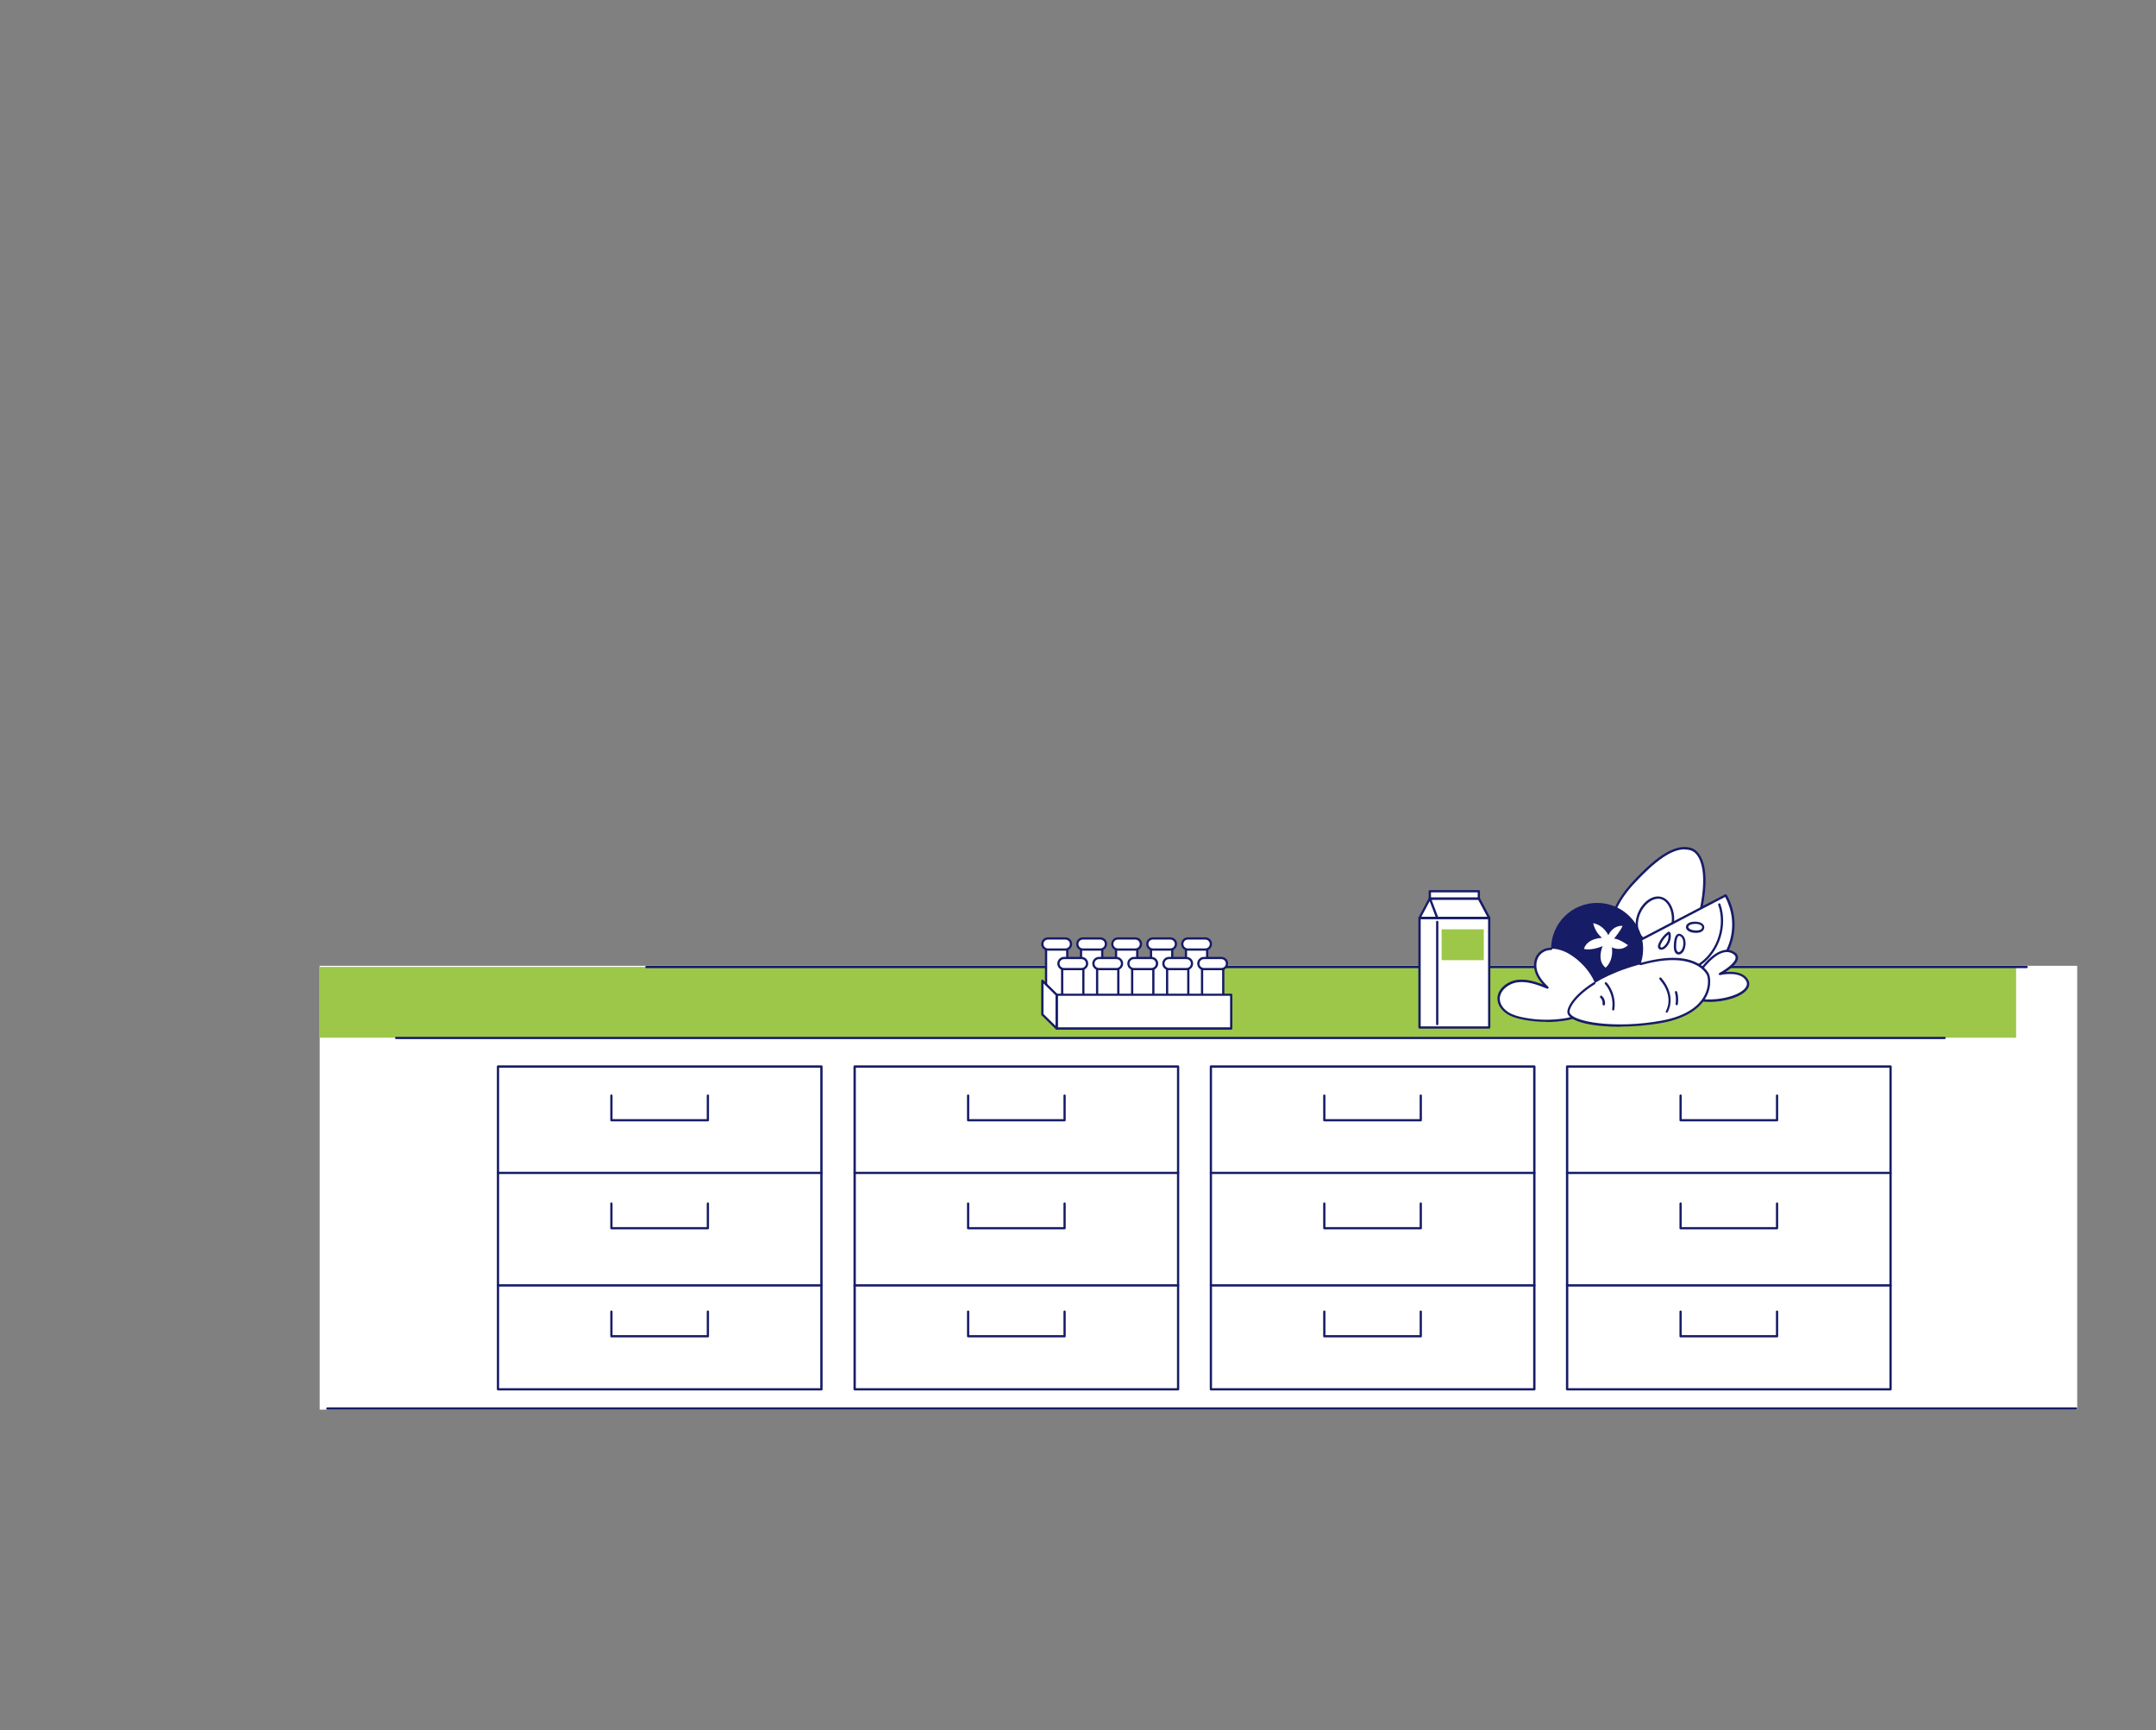 <?xml version="1.0" encoding="UTF-8"?>
<svg id="balcao" xmlns="http://www.w3.org/2000/svg" version="1.1" viewBox="0 0 2492 2000">
  <rect x="0" y="0" width="2492" height="2000" fill="#808080" stroke="none"/>
  <defs>
    <style>
      .cls-1 {
        fill: #9dc748;
      }

      .cls-1, .cls-2, .cls-3 {
        stroke-width: 0px;
      }

      .cls-2 {
        fill: #171c67;
      }

      .cls-3 {
        fill: #fff;
      }
    </style>
  </defs>
  <g>
    <rect class="cls-3" x="369.5" y="1116.3" width="2031.4" height="513"/>
    <rect class="cls-1" x="369.5" y="1117.6" width="1960.8" height="81.8"/>
    <path class="cls-2" d="M2342.5,1119H747.1c-.7,0-1.3-.6-1.3-1.3s.6-1.3,1.3-1.3h1595.4c.7,0,1.3.6,1.3,1.3s-.6,1.3-1.3,1.3Z"/>
    <path class="cls-2" d="M2399.6,1629.3H378.4c-.7,0-1.3-.6-1.3-1.3s.6-1.3,1.3-1.3h2021.2c.7,0,1.3.6,1.3,1.3s-.6,1.3-1.3,1.3h0Z"/>
    <g>
      <path class="cls-2" d="M1773.5,1607.1h-373.9c-.7,0-1.3-.6-1.3-1.3v-373.1c0-.7.6-1.3,1.3-1.3h373.9c.7,0,1.3.6,1.3,1.3v373.1c0,.7-.6,1.3-1.3,1.3ZM1400.9,1604.5h371.2v-370.4h-371.2v370.4h0Z"/>
      <path class="cls-2" d="M1642.3,1296.1h-111.6c-.7,0-1.3-.6-1.3-1.3v-28.5c0-.7.6-1.3,1.3-1.3s1.3.6,1.3,1.3v27.2h108.9v-27.2c0-.7.6-1.3,1.3-1.3s1.3.6,1.3,1.3v28.5c0,.7-.6,1.3-1.3,1.3h0Z"/>
      <path class="cls-2" d="M1642.3,1420.9h-111.6c-.7,0-1.3-.6-1.3-1.3v-28.5c0-.7.6-1.3,1.3-1.3s1.3.6,1.3,1.3v27.2h108.9v-27.2c0-.7.6-1.3,1.3-1.3s1.3.6,1.3,1.3v28.5c0,.7-.6,1.3-1.3,1.3h0Z"/>
      <path class="cls-2" d="M1642.3,1545.8h-111.6c-.7,0-1.3-.6-1.3-1.3v-28.5c0-.7.6-1.3,1.3-1.3s1.3.6,1.3,1.3v27.2h108.9v-27.2c0-.7.6-1.3,1.3-1.3s1.3.6,1.3,1.3v28.5c0,.7-.6,1.3-1.3,1.3h0Z"/>
      <path class="cls-2" d="M1773.5,1357h-373.9c-.7,0-1.3-.6-1.3-1.3s.6-1.3,1.3-1.3h373.9c.7,0,1.3.6,1.3,1.3s-.6,1.3-1.3,1.3Z"/>
      <path class="cls-2" d="M1773.5,1487h-373.9c-.7,0-1.3-.6-1.3-1.3s.6-1.3,1.3-1.3h373.9c.7,0,1.3.6,1.3,1.3s-.6,1.3-1.3,1.3Z"/>
    </g>
    <g>
      <path class="cls-2" d="M1361.7,1607.1h-373.9c-.7,0-1.3-.6-1.3-1.3v-373.1c0-.7.6-1.3,1.3-1.3h373.9c.7,0,1.3.6,1.3,1.3v373.1c0,.7-.6,1.3-1.3,1.3ZM989.2,1604.5h371.2v-370.4h-371.2v370.4Z"/>
      <path class="cls-2" d="M1230.6,1296.1h-111.6c-.7,0-1.3-.6-1.3-1.3v-28.5c0-.7.6-1.3,1.3-1.3s1.3.6,1.3,1.3v27.2h108.9v-27.2c0-.7.6-1.3,1.3-1.3s1.3.6,1.3,1.3v28.5c0,.7-.6,1.3-1.3,1.3h0Z"/>
      <path class="cls-2" d="M1230.6,1420.9h-111.6c-.7,0-1.3-.6-1.3-1.3v-28.5c0-.7.6-1.3,1.3-1.3s1.3.6,1.3,1.3v27.2h108.9v-27.2c0-.7.6-1.3,1.3-1.3s1.3.6,1.3,1.3v28.5c0,.7-.6,1.3-1.3,1.3h0Z"/>
      <path class="cls-2" d="M1230.6,1545.8h-111.6c-.7,0-1.3-.6-1.3-1.3v-28.5c0-.7.6-1.3,1.3-1.3s1.3.6,1.3,1.3v27.2h108.9v-27.2c0-.7.6-1.3,1.3-1.3s1.3.6,1.3,1.3v28.5c0,.7-.6,1.3-1.3,1.3h0Z"/>
      <path class="cls-2" d="M1361.7,1357h-373.9c-.7,0-1.3-.6-1.3-1.3s.6-1.3,1.3-1.3h373.9c.7,0,1.3.6,1.3,1.3s-.6,1.3-1.3,1.3Z"/>
      <path class="cls-2" d="M1361.7,1487h-373.9c-.7,0-1.3-.6-1.3-1.3s.6-1.3,1.3-1.3h373.9c.7,0,1.3.6,1.3,1.3s-.6,1.3-1.3,1.3Z"/>
    </g>
    <g>
      <path class="cls-2" d="M949.5,1607.1h-373.9c-.7,0-1.3-.6-1.3-1.3v-373.1c0-.7.6-1.3,1.3-1.3h373.9c.7,0,1.3.6,1.3,1.3v373.1c0,.7-.6,1.3-1.3,1.3ZM576.9,1604.5h371.2v-370.4h-371.2v370.4Z"/>
      <path class="cls-2" d="M818.3,1296.1h-111.6c-.7,0-1.3-.6-1.3-1.3v-28.5c0-.7.6-1.3,1.3-1.3s1.3.6,1.3,1.3v27.2h108.9v-27.2c0-.7.6-1.3,1.3-1.3s1.3.6,1.3,1.3v28.5c0,.7-.6,1.3-1.3,1.3h0Z"/>
      <path class="cls-2" d="M818.3,1420.9h-111.6c-.7,0-1.3-.6-1.3-1.3v-28.5c0-.7.6-1.3,1.3-1.3s1.3.6,1.3,1.3v27.2h108.9v-27.2c0-.7.6-1.3,1.3-1.3s1.3.6,1.3,1.3v28.5c0,.7-.6,1.3-1.3,1.3h0Z"/>
      <path class="cls-2" d="M818.3,1545.8h-111.6c-.7,0-1.3-.6-1.3-1.3v-28.5c0-.7.6-1.3,1.3-1.3s1.3.6,1.3,1.3v27.2h108.9v-27.2c0-.7.6-1.3,1.3-1.3s1.3.6,1.3,1.3v28.5c0,.7-.6,1.3-1.3,1.3h0Z"/>
      <path class="cls-2" d="M949.5,1357h-373.9c-.7,0-1.3-.6-1.3-1.3s.6-1.3,1.3-1.3h373.9c.7,0,1.3.6,1.3,1.3s-.6,1.3-1.3,1.3Z"/>
      <path class="cls-2" d="M949.5,1487h-373.9c-.7,0-1.3-.6-1.3-1.3s.6-1.3,1.3-1.3h373.9c.7,0,1.3.6,1.3,1.3s-.6,1.3-1.3,1.3Z"/>
    </g>
    <g>
      <path class="cls-2" d="M2185.2,1607.1h-373.9c-.7,0-1.3-.6-1.3-1.3v-373.1c0-.7.6-1.3,1.3-1.3h373.9c.7,0,1.3.6,1.3,1.3v373.1c0,.7-.6,1.3-1.3,1.3ZM1812.7,1604.5h371.2v-370.4h-371.2v370.4Z"/>
      <path class="cls-2" d="M2054.1,1296.1h-111.6c-.7,0-1.3-.6-1.3-1.3v-28.5c0-.7.6-1.3,1.3-1.3s1.3.6,1.3,1.3v27.2h108.9v-27.2c0-.7.6-1.3,1.3-1.3s1.3.6,1.3,1.3v28.5c0,.7-.6,1.3-1.3,1.3h0Z"/>
      <path class="cls-2" d="M2054.1,1420.9h-111.6c-.7,0-1.3-.6-1.3-1.3v-28.5c0-.7.6-1.3,1.3-1.3s1.3.6,1.3,1.3v27.2h108.9v-27.2c0-.7.6-1.3,1.3-1.3s1.3.6,1.3,1.3v28.5c0,.7-.6,1.3-1.3,1.3h0Z"/>
      <path class="cls-2" d="M2054.1,1545.8h-111.6c-.7,0-1.3-.6-1.3-1.3v-28.5c0-.7.6-1.3,1.3-1.3s1.3.6,1.3,1.3v27.2h108.9v-27.2c0-.7.6-1.3,1.3-1.3s1.3.6,1.3,1.3v28.5c0,.7-.6,1.3-1.3,1.3h0Z"/>
      <path class="cls-2" d="M2185.2,1357h-373.9c-.7,0-1.3-.6-1.3-1.3s.6-1.3,1.3-1.3h373.9c.7,0,1.3.6,1.3,1.3s-.6,1.3-1.3,1.3Z"/>
      <path class="cls-2" d="M2185.2,1487h-373.9c-.7,0-1.3-.6-1.3-1.3s.6-1.3,1.3-1.3h373.9c.7,0,1.3.6,1.3,1.3s-.6,1.3-1.3,1.3Z"/>
    </g>
    <path class="cls-2" d="M2247.7,1201H457.9c-.7,0-1.3-.6-1.3-1.3s.6-1.3,1.3-1.3h1789.8c.7,0,1.3.6,1.3,1.3s-.6,1.3-1.3,1.3Z"/>
  </g>
  <g>
    <g>
      <g>
        <path class="cls-3" d="M1954.4,981.4c9.6,2.9,22,20,11.7,69.3-11.9,57.3-29.3,82.5-73,62.9-43.8-19.6-37.9-58.2-5-93.6,32.9-35.5,51.9-42.9,66.2-38.6h.1Z"/>
        <path class="cls-2" d="M1919,1121.6c-7.7,0-16.5-2.2-26.4-6.7-17.8-8-28.3-19.2-31.2-33.6-3.7-18.2,5.5-40.2,25.8-62.2,29.7-32.1,50.6-44.1,67.6-39h0c4.3,1.3,25.1,10.7,12.7,70.9-8.1,39.2-18.1,59.3-33.3,67-4.6,2.3-9.6,3.5-15.2,3.5h0ZM1947,981.7c-14.7,0-33,12.5-57.9,39.3-19.8,21.3-28.7,42.6-25.2,59.9,2.7,13.4,12.7,24.1,29.7,31.7,16.4,7.3,29.3,8.4,39.3,3.2,14.4-7.4,23.9-26.9,31.9-65.2,9.3-44.9,0-64.6-10.8-67.8h0c-2.3-.7-4.6-1-7-1h0Z"/>
      </g>
      <g>
        <path class="cls-3" d="M1932.8,1070.8c-3.5,14.1-14.7,20.9-25.7,18.2-11-2.7-17.7-14-14.2-28.1s15.9-25.7,26.9-23,16.5,18.8,13,32.9h0Z"/>
        <path class="cls-2" d="M1911.9,1090.9c-1.7,0-3.4-.2-5.2-.6-5.8-1.5-10.6-5.2-13.4-10.5-2.9-5.5-3.5-12.2-1.8-19.3,3.9-15.6,17.2-26.8,28.5-23.9,11.3,2.8,17.8,18.9,14,34.5h0c-3,12.2-11.9,19.8-22.1,19.8ZM1916.5,1038.8c-9.1,0-19.2,9.8-22.4,22.3-1.6,6.5-1.1,12.5,1.5,17.4,2.4,4.6,6.6,7.9,11.7,9.1,10.8,2.7,20.9-4.6,24.1-17.2h0c3.5-13.9-2.3-28.9-12-31.3-1-.2-1.9-.4-2.9-.4h0ZM1932.8,1070.8h0Z"/>
      </g>
    </g>
    <g>
      <g>
        <path class="cls-3" d="M1873.5,1098.3c8.3,17.3,23.8,31.1,43.9,36.5,36.5,9.8,74-11.8,83.8-48.2,4.9-18.1,2-36.5-6.6-51.6l-121.1,63.3h0Z"/>
        <path class="cls-2" d="M1935.1,1138.4c-6,0-12.1-.8-18.1-2.4-19.6-5.3-35.9-18.8-44.7-37.2-.3-.6,0-1.4.6-1.8l121.1-63.3c.6-.3,1.4,0,1.8.5,9.1,16.1,11.5,34.8,6.7,52.6-8.4,31.1-36.6,51.6-67.3,51.6h0ZM1875.2,1098.9c8.6,17.1,24,29.7,42.4,34.6,35.7,9.6,72.6-11.6,82.2-47.3,4.5-16.8,2.4-34.3-5.8-49.5l-118.8,62.1h0Z"/>
      </g>
      <g>
        <path class="cls-3" d="M1929.6,1078.9l-.9-.8c-4.4,3.2-8,7.7-10.2,12.7-.7,1.7-1.2,3.9,0,5.1,1.4,1.3,3.7.4,5.2-.8,4.7-3.8,7-10.2,5.8-16.1h0Z"/>
        <path class="cls-2" d="M1920.2,1097.8c-.9,0-1.8-.3-2.6-.9-1.6-1.4-1.7-3.8-.4-6.6,2.4-5.2,6-9.8,10.7-13.2.5-.4,1.2-.3,1.7,0l.9.8c.2.2.3.4.4.7,1.3,6.3-1.3,13.3-6.3,17.4-1.2,1-2.8,1.7-4.3,1.7h0ZM1928.4,1080c-3.7,3-6.8,6.9-8.7,11.3-.6,1.3-.9,2.9-.2,3.6.7.7,2.3,0,3.4-.9,4.1-3.3,6.2-8.8,5.5-14h0Z"/>
      </g>
      <g>
        <path class="cls-3" d="M1936,1095.5c0,2.7,1.1,5.9,3.8,6.4,2,.3,3.8-1.3,4.9-3,2.7-4.2,3.5-13.7-1.1-17.2-7.2-5.5-7.8,9.4-7.6,13.8h0Z"/>
        <path class="cls-2" d="M1940.3,1103.2h-.7c-3.4-.5-4.7-4.3-4.9-7.6h0c0-.5-.6-13.4,4.3-15.9,1.1-.6,2.9-.9,5.4,1,5.3,4,4.5,14.3,1.4,19-1.5,2.3-3.5,3.6-5.5,3.6h0ZM1940.8,1081.8c-.2,0-.4,0-.6,0-2.2,1.2-3.1,8.6-2.8,13.5,0,2.2.9,4.8,2.7,5.1,1.4.2,2.7-1.1,3.6-2.4,2.5-3.8,3.1-12.4-.8-15.4-.8-.6-1.5-.9-2-.9h0Z"/>
      </g>
      <g>
        <path class="cls-3" d="M1968.7,1071.8c0-3-3.7-4.6-6.7-5-15.4-1.9-16.2,10.6-.6,10,1.6,0,3.3-.3,4.7-1.1,1.4-.8,2.5-2.3,2.5-3.9h0Z"/>
        <path class="cls-2" d="M1960.4,1078.2c-5.4,0-9.6-1.6-11.1-4.4-.9-1.6-.8-3.4.2-4.9,1.9-2.9,6.6-4.1,12.6-3.4,3.8.5,7.8,2.6,7.8,6.3h0c0,2-1.2,4-3.2,5.1-1.8,1-3.8,1.2-5.3,1.3h-1ZM1959,1067.9c-4.1,0-6.4,1.2-7.2,2.4-.5.7-.5,1.4,0,2.1.8,1.5,3.9,3.2,9.7,3,1.2,0,2.8-.2,4.1-.9.9-.5,1.9-1.6,1.8-2.8,0-2.1-2.9-3.4-5.5-3.7-1,0-2-.2-2.9-.2h0Z"/>
      </g>
      <path class="cls-2" d="M1930.7,1126.1c-13.5,0-27-4.1-37.6-12.3-.6-.4-.7-1.3-.2-1.9.4-.6,1.3-.7,1.9-.2,19.8,15.3,49.9,15.8,70.2,1.2,20.3-14.6,29.3-43.4,21-67-.2-.7,0-1.5.8-1.7.7-.2,1.4,0,1.7.8,8.6,24.6-.8,54.7-22,70-10.3,7.4-23,11.1-35.8,11.1Z"/>
    </g>
    <g>
      <circle class="cls-2" cx="1846" cy="1096.8" r="53.2"/>
      <path class="cls-3" d="M1859,1081.1s-4.8-11.5-17.5-14.1c0,0,1.4,9.5,10.1,17,0,0-17,.3-20.8,12.7,0,0,7.1,2.7,21.6-3.1,0,0-7.4,16.3,3.4,24.9,0,0,9.4-7,7.3-23.6,0,0,9.9,5.6,18.6-2.4,0,0-9.6-7.2-16.1-7.7,0,0,7.4-8.6,9.8-14.6,0,0-10-1.8-16.5,10.8h0Z"/>
    </g>
    <path class="cls-3" d="M1811.8,1101.5c-9.5-5.1-22.2-7.6-30.6-1-6.3,5-8,13.9-5.9,21.4s7.4,13.9,13.3,19.4c-10.9-4.4-22.4-8.8-34.1-7.5s-23.3,10.7-22.2,21.8c.6,6.1,4.8,11.5,10.1,15,5.3,3.5,11.6,5.2,17.9,6.5,16.1,3.2,32.9,3.5,49.1.9,16.6-2.7,37.6-12.2,36.5-31-1.1-18-18.5-37.1-34.1-45.5h0Z"/>
    <path class="cls-2" d="M1787.4,1181.1c-9.2,0-18.4-.9-27.4-2.7-5.5-1.1-12.5-2.8-18.4-6.7-6.1-4-10.2-9.9-10.7-15.9-1.2-12.2,11.1-21.9,23.4-23.3,10-1.1,20.1,1.9,28.9,5.3-4.8-5.3-7.8-10.3-9.2-15.5-2.5-8.7,0-17.9,6.4-22.8,3.4-2.7,7.6-4.1,12.5-4.2.7,0,1.3.6,1.4,1.3,0,.7-.6,1.3-1.3,1.4-4.3,0-8,1.4-10.9,3.7-6.3,4.9-7.3,13.6-5.5,20,1.7,6.1,5.8,12.1,12.9,18.8.5.4.6,1.1.2,1.7-.3.5-1,.8-1.6.5-10.2-4.1-21.8-8.7-33.4-7.4-10.8,1.2-22.1,9.9-21.1,20.4.5,5.2,4.1,10.4,9.5,14,5.5,3.6,12.2,5.2,17.5,6.3,15.9,3.2,32.7,3.5,48.6.9,17-2.8,36.4-12.2,35.4-29.6,0-.7.5-1.4,1.2-1.4s1.4.5,1.4,1.2c1.1,19.2-19.6,29.5-37.6,32.4-7.3,1.2-14.8,1.8-22.2,1.8v-.2Z"/>
    <g>
      <g>
        <path class="cls-3" d="M1964.5,1123.1s20.3-30.9,37.7-22.6c17.4,8.2-14.3,25.3-14.3,25.3,0,0,24.6-5.9,31.6,7.7,6.9,13.6-26,25.8-53.3,22.6-27.3-3.2-1.6-33-1.6-33h0Z"/>
        <path class="cls-2" d="M1975.3,1158c-3.1,0-6.3-.2-9.3-.5-7-.8-11.4-3.4-13-7.7-4-10.2,9.3-26.1,10.5-27.4,1.4-2.1,21.4-31.6,39.4-23,3.9,1.8,5.9,4.3,6,7.3.2,6.2-8.3,12.8-14.3,16.8,8.1-.8,21.2-.3,26.2,9.5,1.7,3.3,1.4,6.8-.9,10.1-6.1,8.8-25.5,15-44.5,15h0ZM1996,1100.4c-14.8,0-30.2,23.2-30.4,23.4h0c0,.3-13.5,16-10.1,24.9,1.3,3.3,4.9,5.3,10.9,6,20.3,2.4,44.8-4,51.3-13.3,1.7-2.5,2-4.9.7-7.4-6.4-12.5-29.9-7.1-30.1-7-.7.2-1.3-.2-1.6-.8-.2-.6,0-1.3.6-1.6,5.3-2.8,19-11.6,18.8-17.9,0-1.9-1.5-3.6-4.5-5-1.9-.9-3.8-1.3-5.7-1.3h.2ZM1964.5,1123.1h0Z"/>
      </g>
      <path class="cls-3" d="M1974.6,1127.4c3.8,13.1-1.2,44.1-53.5,53.7-52.2,9.7-104.8,2.4-108.1-10.3-2-8,19.1-41.5,92.1-58.5,58.4-13.6,69.4,15.1,69.4,15.1h0Z"/>
      <path class="cls-2" d="M1872.5,1186.8c-32,0-58.2-5.8-60.7-15.7-1.5-6.1,6.9-21.1,30.3-35.8.6-.4,1.4-.2,1.8.4s.2,1.4-.4,1.8c-22.9,14.2-30.3,28.4-29.2,32.8,2.7,10.7,52.6,19.3,106.5,9.3,29.4-5.4,42.3-17.5,48-26.7,5.9-9.6,6.2-19.4,4.4-25.4,0-.2-11.4-27.3-67.8-14.2-3,.7-6,1.4-8.8,2.2-.7.2-1.4-.2-1.6-.9-.2-.7.2-1.4.9-1.6,2.9-.8,5.9-1.5,8.9-2.2,58.8-13.7,70.5,14.7,70.9,15.9,1.9,6.7,1.7,17.3-4.7,27.6-6,9.6-19.4,22.3-49.7,27.9-16.3,3-33.3,4.4-48.9,4.4v.2Z"/>
      <path class="cls-2" d="M1926.6,1170.6c-.2,0-.4,0-.6-.2-.6-.4-.9-1.2-.5-1.8,3-5.4,3.9-12.4,2.2-19.1-1.4-6-4.6-11.9-9.5-17.5-.5-.6-.4-1.4,0-1.9.6-.5,1.4-.4,1.9,0,5.1,5.9,8.5,12.2,10,18.6,1.8,7.4.8,15.1-2.5,21.1-.2.4-.7.7-1.2.7h0Z"/>
      <path class="cls-2" d="M1938,1161.8h-.2c-.7,0-1.2-.8-1.1-1.5.7-4.4.5-9-.7-13.2-.2-.7.2-1.4.9-1.6.7-.2,1.4.2,1.6.9,1.3,4.7,1.6,9.6.8,14.4,0,.6-.7,1.1-1.3,1.1h0Z"/>
      <path class="cls-2" d="M1864.7,1168h-.2c-.7,0-1.2-.8-1.1-1.5,1.6-10.3-1.4-21.1-8.2-29-.5-.6-.4-1.4,0-1.9.6-.5,1.4-.4,1.9,0,7.3,8.5,10.5,20.1,8.8,31.2,0,.7-.7,1.1-1.3,1.1h0Z"/>
      <path class="cls-2" d="M1853.6,1162h-.2c-.7,0-1.2-.8-1.1-1.5.4-2.7-.6-5.6-2.6-7.4-.5-.5-.6-1.3,0-1.9s1.3-.6,1.9,0c2.7,2.4,4,6.3,3.5,9.8,0,.7-.7,1.1-1.3,1.1h-.2Z"/>
    </g>
  </g>
  <g>
    <g>
      <rect class="cls-3" x="1640.7" y="1061" width="80.6" height="126.7"/>
      <path class="cls-2" d="M1721.3,1188.9h-80.6c-.7,0-1.3-.6-1.3-1.3v-126.7c0-.7.6-1.3,1.3-1.3h80.6c.7,0,1.3.6,1.3,1.3v126.7c0,.7-.6,1.3-1.3,1.3ZM1642.1,1186.3h77.9v-124h-77.9v124Z"/>
    </g>
    <g>
      <polygon class="cls-3" points="1652.7 1038.6 1709.3 1038.6 1721.3 1060.9 1640.7 1060.9 1652.7 1038.6"/>
      <path class="cls-2" d="M1721.3,1062.3h-80.6c-.5,0-.9-.2-1.1-.6s-.3-.9,0-1.3l11.9-22.4c.2-.4.7-.7,1.2-.7h56.7c.5,0,.9.3,1.2.7l11.9,22.4c.2.4.2.9,0,1.3s-.7.6-1.1.6h0ZM1642.9,1059.6h76.1l-10.5-19.7h-55.1l-10.5,19.7Z"/>
    </g>
    <path class="cls-2" d="M1661.2,1185c-.7,0-1.3-.6-1.3-1.3v-118.2c0-.7.6-1.3,1.3-1.3s1.3.6,1.3,1.3v118.2c0,.7-.6,1.3-1.3,1.3Z"/>
    <g>
      <rect class="cls-3" x="1652.6" y="1030.1" width="56.7" height="8.5"/>
      <path class="cls-2" d="M1709.3,1039.9h-56.7c-.7,0-1.3-.6-1.3-1.3v-8.5c0-.7.6-1.3,1.3-1.3h56.7c.7,0,1.3.6,1.3,1.3v8.5c0,.7-.6,1.3-1.3,1.3ZM1654,1037.2h54v-5.8h-54v5.8Z"/>
    </g>
    <path class="cls-2" d="M1661.2,1062.3c-.5,0-1-.3-1.2-.9l-8.5-22.4c-.3-.7,0-1.5.8-1.7.7-.3,1.5,0,1.7.8l8.5,22.4c.3.7,0,1.5-.8,1.7h-.5Z"/>
    <rect class="cls-1" x="1666.3" y="1074.1" width="48.7" height="35.7"/>
  </g>
  <g>
    <g>
      <g>
        <rect class="cls-3" x="1370.8" y="1094" width="24.5" height="66.1"/>
        <path class="cls-2" d="M1395.3,1161.5h-24.5c-.7,0-1.3-.6-1.3-1.3v-66.1c0-.7.6-1.3,1.3-1.3h24.5c.7,0,1.3.6,1.3,1.3v66.1c0,.7-.6,1.3-1.3,1.3ZM1372.1,1158.8h21.9v-63.5h-21.9v63.5Z"/>
      </g>
      <g>
        <path class="cls-3" d="M1393.2,1097.4h-20.3c-3.5,0-6.4-2.9-6.4-6.4h0c0-3.5,2.9-6.4,6.4-6.4h20.3c3.5,0,6.4,2.9,6.4,6.4h0c0,3.5-2.9,6.4-6.4,6.4Z"/>
        <path class="cls-2" d="M1393.2,1098.8h-20.3c-4.3,0-7.7-3.5-7.7-7.7s3.5-7.7,7.7-7.7h20.3c4.3,0,7.7,3.5,7.7,7.7s-3.5,7.7-7.7,7.7ZM1372.9,1086c-2.8,0-5.1,2.3-5.1,5.1s2.3,5.1,5.1,5.1h20.3c2.8,0,5.1-2.3,5.1-5.1s-2.3-5.1-5.1-5.1h-20.3Z"/>
      </g>
    </g>
    <g>
      <g>
        <rect class="cls-3" x="1330.4" y="1094" width="24.5" height="66.1"/>
        <path class="cls-2" d="M1354.9,1161.5h-24.5c-.7,0-1.3-.6-1.3-1.3v-66.1c0-.7.6-1.3,1.3-1.3h24.5c.7,0,1.3.6,1.3,1.3v66.1c0,.7-.6,1.3-1.3,1.3ZM1331.7,1158.8h21.9v-63.5h-21.9v63.5Z"/>
      </g>
      <g>
        <path class="cls-3" d="M1352.8,1097.4h-20.3c-3.5,0-6.4-2.9-6.4-6.4h0c0-3.5,2.9-6.4,6.4-6.4h20.3c3.5,0,6.4,2.9,6.4,6.4h0c0,3.5-2.9,6.4-6.4,6.4Z"/>
        <path class="cls-2" d="M1352.8,1098.8h-20.3c-4.3,0-7.7-3.5-7.7-7.7s3.5-7.7,7.7-7.7h20.3c4.3,0,7.7,3.5,7.7,7.7s-3.5,7.7-7.7,7.7ZM1332.5,1086c-2.8,0-5.1,2.3-5.1,5.1s2.3,5.1,5.1,5.1h20.3c2.8,0,5.1-2.3,5.1-5.1s-2.3-5.1-5.1-5.1h-20.3Z"/>
      </g>
    </g>
    <g>
      <g>
        <rect class="cls-3" x="1289.9" y="1094" width="24.5" height="66.1"/>
        <path class="cls-2" d="M1314.5,1161.5h-24.5c-.7,0-1.3-.6-1.3-1.3v-66.1c0-.7.6-1.3,1.3-1.3h24.5c.7,0,1.3.6,1.3,1.3v66.1c0,.7-.6,1.3-1.3,1.3ZM1291.3,1158.8h21.9v-63.5h-21.9v63.5Z"/>
      </g>
      <g>
        <path class="cls-3" d="M1312.4,1097.4h-20.3c-3.5,0-6.4-2.9-6.4-6.4h0c0-3.5,2.9-6.4,6.4-6.4h20.3c3.5,0,6.4,2.9,6.4,6.4h0c0,3.5-2.9,6.4-6.4,6.4Z"/>
        <path class="cls-2" d="M1312.4,1098.8h-20.3c-4.3,0-7.7-3.5-7.7-7.7s3.5-7.7,7.7-7.7h20.3c4.3,0,7.7,3.5,7.7,7.7s-3.5,7.7-7.7,7.7ZM1292,1086c-2.8,0-5.1,2.3-5.1,5.1s2.3,5.1,5.1,5.1h20.3c2.8,0,5.1-2.3,5.1-5.1s-2.3-5.1-5.1-5.1h-20.3Z"/>
      </g>
    </g>
    <g>
      <g>
        <rect class="cls-3" x="1249.5" y="1094" width="24.5" height="66.1"/>
        <path class="cls-2" d="M1274,1161.5h-24.5c-.7,0-1.3-.6-1.3-1.3v-66.1c0-.7.6-1.3,1.3-1.3h24.5c.7,0,1.3.6,1.3,1.3v66.1c0,.7-.6,1.3-1.3,1.3ZM1250.8,1158.8h21.9v-63.5h-21.9v63.5Z"/>
      </g>
      <g>
        <path class="cls-3" d="M1271.9,1097.4h-20.3c-3.5,0-6.4-2.9-6.4-6.4h0c0-3.5,2.9-6.4,6.4-6.4h20.3c3.5,0,6.4,2.9,6.4,6.4h0c0,3.5-2.9,6.4-6.4,6.4Z"/>
        <path class="cls-2" d="M1271.9,1098.8h-20.3c-4.3,0-7.7-3.5-7.7-7.7s3.5-7.7,7.7-7.7h20.3c4.3,0,7.7,3.5,7.7,7.7s-3.5,7.7-7.7,7.7ZM1251.6,1086c-2.8,0-5.1,2.3-5.1,5.1s2.3,5.1,5.1,5.1h20.3c2.8,0,5.1-2.3,5.1-5.1s-2.3-5.1-5.1-5.1h-20.3Z"/>
      </g>
    </g>
    <g>
      <g>
        <rect class="cls-3" x="1209.1" y="1094" width="24.5" height="66.1"/>
        <path class="cls-2" d="M1233.6,1161.5h-24.5c-.7,0-1.3-.6-1.3-1.3v-66.1c0-.7.6-1.3,1.3-1.3h24.5c.7,0,1.3.6,1.3,1.3v66.1c0,.7-.6,1.3-1.3,1.3ZM1210.4,1158.8h21.9v-63.5h-21.9v63.5Z"/>
      </g>
      <g>
        <path class="cls-3" d="M1231.5,1097.4h-20.3c-3.5,0-6.4-2.9-6.4-6.4h0c0-3.5,2.9-6.4,6.4-6.4h20.3c3.5,0,6.4,2.9,6.4,6.4h0c0,3.5-2.9,6.4-6.4,6.4Z"/>
        <path class="cls-2" d="M1231.5,1098.8h-20.3c-4.3,0-7.7-3.5-7.7-7.7s3.5-7.7,7.7-7.7h20.3c4.3,0,7.7,3.5,7.7,7.7s-3.5,7.7-7.7,7.7ZM1211.2,1086c-2.8,0-5.1,2.3-5.1,5.1s2.3,5.1,5.1,5.1h20.3c2.8,0,5.1-2.3,5.1-5.1s-2.3-5.1-5.1-5.1h-20.3Z"/>
      </g>
    </g>
    <g>
      <g>
        <rect class="cls-3" x="1389.4" y="1116.7" width="24.5" height="66.1"/>
        <path class="cls-2" d="M1413.9,1184.1h-24.5c-.7,0-1.3-.6-1.3-1.3v-66.1c0-.7.6-1.3,1.3-1.3h24.5c.7,0,1.3.6,1.3,1.3v66.1c0,.7-.6,1.3-1.3,1.3ZM1390.7,1181.5h21.9v-63.5h-21.9v63.5Z"/>
      </g>
      <g>
        <path class="cls-3" d="M1411.8,1120.1h-20.3c-3.5,0-6.4-2.9-6.4-6.4h0c0-3.5,2.9-6.4,6.4-6.4h20.3c3.5,0,6.4,2.9,6.4,6.4h0c0,3.5-2.9,6.4-6.4,6.4Z"/>
        <path class="cls-2" d="M1411.8,1121.4h-20.3c-4.3,0-7.7-3.5-7.7-7.7s3.5-7.7,7.7-7.7h20.3c4.3,0,7.7,3.5,7.7,7.7s-3.5,7.7-7.7,7.7ZM1391.5,1108.6c-2.8,0-5.1,2.3-5.1,5.1s2.3,5.1,5.1,5.1h20.3c2.8,0,5.1-2.3,5.1-5.1s-2.3-5.1-5.1-5.1h-20.3Z"/>
      </g>
    </g>
    <g>
      <g>
        <rect class="cls-3" x="1349" y="1116.7" width="24.5" height="66.1"/>
        <path class="cls-2" d="M1373.5,1184.1h-24.5c-.7,0-1.3-.6-1.3-1.3v-66.1c0-.7.6-1.3,1.3-1.3h24.5c.7,0,1.3.6,1.3,1.3v66.1c0,.7-.6,1.3-1.3,1.3ZM1350.3,1181.5h21.9v-63.5h-21.9v63.5Z"/>
      </g>
      <g>
        <path class="cls-3" d="M1371.4,1120.1h-20.3c-3.5,0-6.4-2.9-6.4-6.4h0c0-3.5,2.9-6.4,6.4-6.4h20.3c3.5,0,6.4,2.9,6.4,6.4h0c0,3.5-2.9,6.4-6.4,6.4Z"/>
        <path class="cls-2" d="M1371.4,1121.4h-20.3c-4.3,0-7.7-3.5-7.7-7.7s3.5-7.7,7.7-7.7h20.3c4.3,0,7.7,3.5,7.7,7.7s-3.5,7.7-7.7,7.7ZM1351.1,1108.6c-2.8,0-5.1,2.3-5.1,5.1s2.3,5.1,5.1,5.1h20.3c2.8,0,5.1-2.3,5.1-5.1s-2.3-5.1-5.1-5.1h-20.3Z"/>
      </g>
    </g>
    <g>
      <g>
        <rect class="cls-3" x="1308.5" y="1116.7" width="24.5" height="66.1"/>
        <path class="cls-2" d="M1333.1,1184.1h-24.5c-.7,0-1.3-.6-1.3-1.3v-66.1c0-.7.6-1.3,1.3-1.3h24.5c.7,0,1.3.6,1.3,1.3v66.1c0,.7-.6,1.3-1.3,1.3ZM1309.9,1181.5h21.9v-63.5h-21.9v63.5Z"/>
      </g>
      <g>
        <path class="cls-3" d="M1331,1120.1h-20.3c-3.5,0-6.4-2.9-6.4-6.4h0c0-3.5,2.9-6.4,6.4-6.4h20.3c3.5,0,6.4,2.9,6.4,6.4h0c0,3.5-2.9,6.4-6.4,6.4Z"/>
        <path class="cls-2" d="M1331,1121.4h-20.3c-4.3,0-7.7-3.5-7.7-7.7s3.5-7.7,7.7-7.7h20.3c4.3,0,7.7,3.5,7.7,7.7s-3.5,7.7-7.7,7.7ZM1310.6,1108.6c-2.8,0-5.1,2.3-5.1,5.1s2.3,5.1,5.1,5.1h20.3c2.8,0,5.1-2.3,5.1-5.1s-2.3-5.1-5.1-5.1h-20.3Z"/>
      </g>
    </g>
    <g>
      <g>
        <rect class="cls-3" x="1268.1" y="1116.7" width="24.5" height="66.1"/>
        <path class="cls-2" d="M1292.6,1184.1h-24.5c-.7,0-1.3-.6-1.3-1.3v-66.1c0-.7.6-1.3,1.3-1.3h24.5c.7,0,1.3.6,1.3,1.3v66.1c0,.7-.6,1.3-1.3,1.3ZM1269.4,1181.5h21.9v-63.5h-21.9v63.5Z"/>
      </g>
      <g>
        <path class="cls-3" d="M1290.5,1120.1h-20.3c-3.5,0-6.4-2.9-6.4-6.4h0c0-3.5,2.9-6.4,6.4-6.4h20.3c3.5,0,6.4,2.9,6.4,6.4h0c0,3.5-2.9,6.4-6.4,6.4Z"/>
        <path class="cls-2" d="M1290.5,1121.4h-20.3c-4.3,0-7.7-3.5-7.7-7.7s3.5-7.7,7.7-7.7h20.3c4.3,0,7.7,3.5,7.7,7.7s-3.5,7.7-7.7,7.7ZM1270.2,1108.6c-2.8,0-5.1,2.3-5.1,5.1s2.3,5.1,5.1,5.1h20.3c2.8,0,5.1-2.3,5.1-5.1s-2.3-5.1-5.1-5.1h-20.3Z"/>
      </g>
    </g>
    <g>
      <g>
        <rect class="cls-3" x="1227.7" y="1116.7" width="24.5" height="66.1"/>
        <path class="cls-2" d="M1252.2,1184.1h-24.5c-.7,0-1.3-.6-1.3-1.3v-66.1c0-.7.6-1.3,1.3-1.3h24.5c.7,0,1.3.6,1.3,1.3v66.1c0,.7-.6,1.3-1.3,1.3ZM1229,1181.5h21.9v-63.5h-21.9v63.5Z"/>
      </g>
      <g>
        <path class="cls-3" d="M1250.1,1120.1h-20.3c-3.5,0-6.4-2.9-6.4-6.4h0c0-3.5,2.9-6.4,6.4-6.4h20.3c3.5,0,6.4,2.9,6.4,6.4h0c0,3.5-2.9,6.4-6.4,6.4Z"/>
        <path class="cls-2" d="M1250.1,1121.4h-20.3c-4.3,0-7.7-3.5-7.7-7.7s3.5-7.7,7.7-7.7h20.3c4.3,0,7.7,3.5,7.7,7.7s-3.5,7.7-7.7,7.7ZM1229.8,1108.6c-2.8,0-5.1,2.3-5.1,5.1s2.3,5.1,5.1,5.1h20.3c2.8,0,5.1-2.3,5.1-5.1s-2.3-5.1-5.1-5.1h-20.3Z"/>
      </g>
    </g>
    <g>
      <rect class="cls-3" x="1221.3" y="1149.7" width="201.8" height="39"/>
      <path class="cls-2" d="M1423.1,1190.1h-201.8c-.7,0-1.3-.6-1.3-1.3v-39c0-.7.6-1.3,1.3-1.3h201.8c.7,0,1.3.6,1.3,1.3v39c0,.7-.6,1.3-1.3,1.3ZM1222.7,1187.4h199.1v-36.4h-199.1v36.4Z"/>
    </g>
    <g>
      <polygon class="cls-3" points="1204.8 1172.6 1221.3 1188.7 1221.3 1149.7 1204.8 1133.6 1204.8 1172.6"/>
      <path class="cls-2" d="M1221.3,1190.1c-.3,0-.7,0-.9-.4l-16.5-16.2c-.3-.2-.4-.6-.4-1v-39c0-.5.3-1,.8-1.2s1.1,0,1.4.3l16.5,16.2c.3.2.4.6.4,1v39c0,.5-.3,1-.8,1.2-.2,0-.3,0-.5,0ZM1206.1,1172l13.9,13.6v-35.3l-13.9-13.6v35.3Z"/>
    </g>
  </g>
</svg>